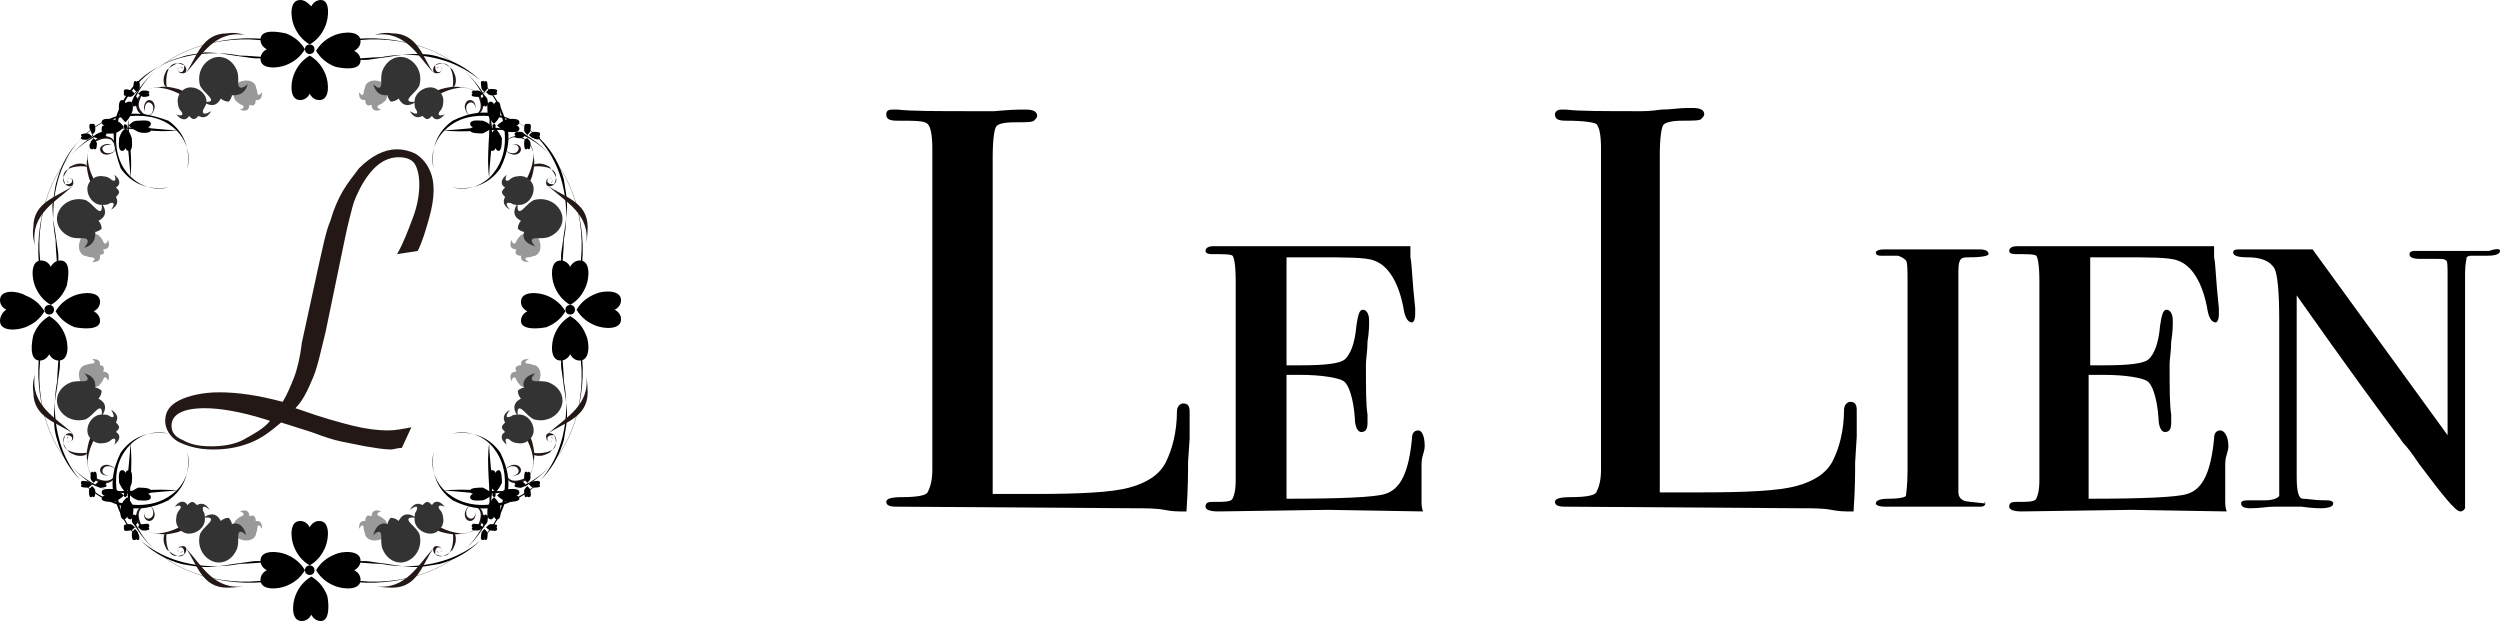 <svg enable-background="new 0 0 157.4 39.1" viewBox="0 0 157.4 39.1" xmlns="http://www.w3.org/2000/svg"><path d="m74.8 29.1c0 .6 0 1.7-.1 3.1h-.4c-.1 0-.5 0-1-.1s-1.2-.1-1.9-.1l-15-.1c-.4 0-.6-.1-.6-.3s.3-.3 1-.3c.9 0 1.5-.1 1.6-.3s.3-.6.3-1.4v-20.2c0-.9-.1-1.4-.3-1.6s-.8-.2-1.9-.2c-.5 0-.7-.1-.7-.4 0-.2.1-.3.4-.3h.3c.9.1 2.5.1 4.8.1h1.3s1.1-.1 1.6-.1h.4c.4 0 .7.1.7.4 0 .1-.1.2-.2.3s-.6.1-1.2.1c-.7 0-1.1.1-1.2.3s-.2.8-.2 1.9v21.2h2.7c2.8 0 4.8-.1 5.9-.4s1.9-.8 2.3-1.6.7-1.9.7-3.2c0-.3.2-.5.4-.5.3 0 .4.2.4.5v.9.3.5z"/><path d="m89.7 28.1s0 .2-.1.5-.1.5-.1.8v2.1c0 .2 0 .5.1.7l-6-.1-6.9.1c-.5 0-.8-.1-.8-.3s.1-.3.4-.3c.8 0 1.2 0 1.3-.2s.2-.5.2-1.2v-12.5c0-1-.1-1.5-.2-1.6s-.6-.1-1.3-.1c-.3 0-.4-.1-.4-.2 0-.2.2-.3.5-.3h.9.7.4.9 1.8 4 2.1 1.6v.2.5c.1.4.1 1.4.3 3.2v.4c0 .3-.1.5-.2.5-.2 0-.4-.2-.5-.7-.3-1.8-1-2.9-1.9-3.2-.5-.2-1.8-.2-3.7-.2h-1.8v6.8h.9c1.5 0 2.5-.1 2.8-.4s.6-.9.7-2.1c.1-.7.2-1 .4-1s.4.2.4.7c0 .3 0 .7-.1 1.3 0 .6-.1 1.1-.1 1.4 0 1.6 0 2.6.1 3.2v.5c0 .4-.1.6-.4.6-.2 0-.4-.3-.4-.9-.1-1.3-.4-2.1-.7-2.3s-1.3-.4-2.8-.4h-.8v7.8c3.5 0 5.6-.1 6.2-.3 1-.3 1.5-1.4 1.7-3.5 0-.4.2-.5.4-.5s.4.3.4 1z"/><path d="m116.8 29.1c0 .6 0 1.7-.1 3.1h-.4c-.1 0-.5 0-1-.1s-1.2-.1-1.9-.1l-14.9-.1c-.4 0-.6-.1-.6-.3s.3-.3 1-.3c.9 0 1.5-.1 1.6-.3s.3-.6.3-1.4v-20.2c0-.9-.1-1.4-.3-1.6-.2-.1-.8-.2-1.9-.2-.5 0-.7-.1-.7-.4 0-.2.2-.3.4-.3h.3c.8.1 2.4.1 4.7.1.2 0 .6 0 1.3-.1.6 0 1.1-.1 1.6-.1h.4c.4 0 .7.1.7.4 0 .1-.1.2-.2.3s-.6.1-1.2.1-1.1.1-1.2.3-.2.8-.2 1.9v21.2h2.7c2.8 0 4.8-.1 5.9-.4s1.9-.8 2.3-1.6.7-1.9.7-3.2c0-.3.2-.5.4-.5.3 0 .4.2.4.5v.9.3.5z"/><path d="m125 31.7c0 .1-.1.2-.3.2h-.4-.8-.9c-.2 0-.4 0-.6 0s-.3 0-.4 0c-.2 0-.7 0-1.3 0-.7 0-1.2 0-1.5 0h-.1c-.4 0-.6-.1-.6-.2 0-.2.3-.3.8-.3.7 0 1.1-.1 1.1-.2s.1-.6.1-1.6v-11.6c0-.9 0-1.5-.1-1.6s-.2-.2-.5-.3h-.7-.4c-.2 0-.3-.1-.3-.2s.2-.2.5-.2h.2s.4 0 .8 0h2.6.7s.6 0 .8 0h.9c.4 0 .6.1.6.3 0 .1-.4.2-1.2.2-.3 0-.5 0-.6.2s-.1.4-.1 1v13.6c0 .2.1.4.3.5s.6.1 1.4.2c-.2-.2 0-.1 0 0z"/><path d="m140.3 28.1s0 .2-.1.5-.1.5-.1.8v2.1c0 .2 0 .5.1.7l-6-.1-6.9.1c-.5 0-.8-.1-.8-.3s.1-.3.4-.3c.8 0 1.2 0 1.3-.2s.2-.5.2-1.2v-12.5c0-1-.1-1.5-.2-1.6s-.6-.1-1.3-.1c-.3 0-.4-.1-.4-.2 0-.2.2-.3.5-.3h.9.7.4.9 1.8s2.4 0 4 0h2.1 1.6v.2.5c.1.4.1 1.4.3 3.2v.4c0 .3-.1.5-.2.5-.2 0-.4-.2-.5-.7-.3-1.8-1-2.9-1.9-3.2-.5-.2-1.8-.2-3.7-.2h-1.8v6.8h.9c1.5 0 2.5-.1 2.8-.4s.6-.9.7-2.1c.1-.7.2-1 .4-1s.4.2.4.7c0 .3 0 .7-.1 1.3 0 .6-.1 1.1-.1 1.4 0 1.6 0 2.6.1 3.2v.5c0 .4-.1.6-.4.6-.2 0-.4-.3-.4-.9-.1-1.3-.4-2.1-.7-2.3s-1.3-.4-2.8-.4h-.9v7.8c3.5 0 5.6-.1 6.2-.3 1-.3 1.5-1.4 1.7-3.5 0-.4.2-.5.4-.5s.5.3.5 1z"/><path d="m157.4 15.8c0 .2-.3.3-.8.3-.1 0-.2 0-.5 0h-.4c-.2 0-.3 0-.4.1 0 .1-.1.4-.1 1v13.3 1.5s-.1.2-.3.2c-.3 0-1.1-1-2.6-3-.2-.3-.4-.6-.8-1.1-.1-.1-.2-.2-.4-.5-1.2-1.6-3.4-4.6-6.5-9v11.4c0 .9.1 1.4.4 1.4s.7.1 1.4.1h.1c.3 0 .4.1.4.2 0 .2-.3.3-.8.3-.1 0-.5 0-1.2-.1-.4 0-.7 0-1 0-.2 0-.5 0-.7 0-.5 0-.9.1-1.5.1-.4 0-.6-.1-.6-.3s.2-.2.7-.2h.3.5c.6 0 .9-.2.9-.3s0-.5 0-1v-10c0-1.8-.1-2.9-.3-3.3-.3-.5-.9-.7-1.7-.7-.6 0-.9-.1-.9-.3s.2-.2.5-.2h.1 2 .5.6 1.3l8.5 11.7v-10c0-.6 0-1-.1-1-.1-.1-.2-.1-.6-.1-.3 0-.6 0-.8 0h-.2c-.5 0-.7-.1-.7-.3 0-.1.1-.2.3-.2s1 0 2.4 0h2.3c.6-.2.7-.1.7 0z"/><path d="m30.5 33.1c-1.7 2.9-5.5 3.9-8.4 3.4-.6.2-1 .2-1.2 0v.1c.1.2.5.2 1.1 0 2.7.4 6.9-.5 8.4-3.5 1-1.8.4-3.6.4-5.2-.2 1.4.1 2.8 0 4.2 0 .3-.1.6-.3 1z"/><path d="m27.7 35.5c1.8-.5 3-1.7 3.7-3.1.5-1.4.7-3.1-.5-4.4-.7-.7-1.6-.9-2.4-.7 1.2-.2 2.3.2 3 1.2.5 1 .7 2.1.3 3.1-1 3.3-4.7 4.5-7.8 3.9-.6 0-1.3-.1-1.9-.1.5-.1 1-.1 1.5 0 .9.1 1.7.3 2.6.3.4 0 .9-.1 1.5-.2z"/><g fill="#231815"><path d="m30.4 32.3c-.1-.5-.9-.8-1.1-.1-.1.2 0 .6.3.6s.4-.4.3-.6c.1.2-.1.6-.4.4-.2-.1-.2-.5 0-.7s.5-.1.6.1c.2.2.2.5.1.8-.4 1.4-2.4.6-3.1 0 0 .4.4.6.7.7.4.1.8.2 1.2.1.8 0 1.6-.5 1.4-1.3z"/><path d="m27.4 34.9c-.2-.2-.2-.6.2-.5.1 0 .2.1.2.3-.1.1-.3.1-.3 0 .1.1.3.1.3-.1 0-.1-.2-.2-.3-.1s-.1.2-.1.4c.1 0 .2.1.4.1.7.1.8-1 .7-1.5.2.1.2.3.2.5s-.1.4-.2.6c-.3.3-.7.6-1.1.3z"/><path clip-rule="evenodd" d="m23.6 36.9c1.9.3 2.7-1.3 3.7-2.4-.7 1-1 2.5-2.6 2.5-.6 0-1.1-.1-1.1-.1z" fill-rule="evenodd"/></g><path d="m22.9 33.3c0 .1.1.3.1.4.2.4.7.4 1.1.2.3-.2.4-.7.2-1.1-.1-.1-.2-.2-.4-.3-.1 0-.3-.2.1-.3-.5-.2-.6.1-.6.3-.1 0-.2-.1-.3 0s-.1.2-.1.3c-.2 0-.4 0-.4.5.3-.5.3 0 .3 0z" fill="#999"/><path d="m24 33.9c0 .2 0 .5.1.7.3.7 1 1 1.6.7s.9-1 .7-1.7c-.1-.2-.3-.4-.5-.6-.1-.1-.5-.5.3-.4-.7-.5-1 0-1.1.2-.1-.1-.3-.2-.5-.2-.1.1-.2.3-.2.4-.2-.1-.7-.1-.9.7.6-.6.5.2.5.2z" fill="#333"/><path d="m26.2 32.2c-.1.1-.1.3-.1.5 0 .5.5.9 1 .9s.9-.5.8-1c0-.2-.1-.4-.2-.5s-.2-.4.3-.2c-.4-.5-.7-.3-.8-.1-.1-.1-.2-.2-.3-.2s-.2.1-.3.2c-.2-.1-.5-.2-.8.3.7-.5.4.1.4.1z" fill="#333"/><path d="m30.9 32.7c.1 0 .2-.1.2-.2 0 .1.1.2.2.2.3 0 .2-.6.2-.8-.1-.3-.2-.4-.4-.6-.2.2-.3.4-.4.6 0 .2-.1.8.2.8z"/><path d="m29.6 30.9c0 .1.1.2.2.2-.1 0-.2.1-.2.2 0 .3.6.2.8.2.3-.1.4-.2.6-.4-.2-.2-.4-.3-.6-.4-.3 0-.8 0-.8.2z"/><path d="m31.4 29.6c-.1 0-.2.1-.2.2 0-.1-.1-.2-.2-.2-.3 0-.2.6-.2.8.1.3.2.4.4.6.2-.2.3-.4.4-.6 0-.2 0-.8-.2-.8z"/><path d="m32.7 31.4c0-.1-.1-.2-.2-.2.1 0 .2-.1.2-.2 0-.3-.6-.2-.8-.2-.3.1-.4.2-.6.4.2.2.4.3.6.4.2 0 .8 0 .8-.2z"/><path d="m31 31.2s.1.1 0 0c.1.1.1.1.1.1s.1 0 .1-.1v-.1s0-.1-.1-.1h-.1c.1 0 0 .1 0 .2 0-.1 0 0 0 0z"/><path d="m30.4 34c.1 0 .1 0 .1-.1 0 .1.1.1.1.1.1 0 .1-.3.1-.4s-.1-.2-.2-.3c-.1.1-.2.2-.2.3s-.1.4.1.4z"/><path d="m29.7 33.1c0 .1 0 .1.1.1-.1 0-.1.1-.1.1 0 .1.3.1.4.1s.2-.1.3-.2c-.1-.1-.2-.2-.3-.2s-.4-.1-.4.1z"/><path d="m30.6 32.4c-.1 0-.1 0-.1.1 0-.1-.1-.1-.1-.1-.1 0-.1.3-.1.4s.1.2.2.3c.1-.1.2-.2.2-.3s0-.4-.1-.4z"/><path d="m31.3 33.3c0-.1 0-.1-.1-.1.1 0 .1-.1.1-.1 0-.1-.3-.1-.4-.1s-.2.1-.3.2c.1.1.2.2.3.2s.4.1.4-.1z"/><path d="m30.4 33.2s0 .1 0 0c.1.1.1.1 0 0h.1s0-.1-.1 0c.1-.1.1-.1 0 0 0-.1 0 0 0 0z"/><path d="m33.1 30.6c2.9-1.7 3.9-5.5 3.4-8.4.2-.6.2-1 0-1.2h.1c.2.1.2.5 0 1.1.4 2.7-.5 6.9-3.5 8.4-1.8 1-3.6.4-5.2.4 1.4-.2 2.8.1 4.2 0 .3-.1.6-.2 1-.3z"/><path d="m35.5 27.7c-.5 1.8-1.7 3-3.1 3.7-1.4.5-3.1.7-4.4-.5-.7-.7-.9-1.6-.7-2.4-.2 1.2.2 2.3 1.2 3 1 .5 2.1.7 3.1.3 3.3-1 4.5-4.7 3.9-7.8 0-.6-.1-1.3-.1-1.9-.1.5-.1 1 0 1.5.1.9.3 1.7.3 2.6 0 .4-.1.9-.2 1.5z"/><path d="m39.1 18.9c0 .3-.2.5-.4.6.2.1.4.3.4.6 0 .7-1.1.6-1.6.4s-.9-.5-1.2-1c.3-.5.7-.8 1.2-1 .4-.2 1.6-.3 1.6.4z"/><path d="m35.3 16.4c.3 0 .5.2.6.4.1-.2.3-.4.6-.4.7 0 .6 1.1.4 1.6s-.5.9-1 1.2c-.5-.3-.8-.7-1-1.2s-.3-1.6.4-1.6z"/><path d="m32.8 20.2c0-.3.2-.5.4-.6-.2-.1-.4-.3-.4-.6 0-.7 1.1-.6 1.6-.4s.9.5 1.2 1c-.3.5-.7.8-1.2 1-.5.1-1.6.2-1.6-.4z"/><path d="m36.5 22.7c-.3 0-.5-.2-.6-.4-.1.2-.3.4-.6.4-.7 0-.6-1.1-.4-1.6s.5-.9 1-1.2c.5.3.8.7 1 1.2.2.4.3 1.6-.4 1.6z"/><circle cx="35.9" cy="19.5" r=".3"/><path d="m32.3 30.4c-.5-.1-.8-.9-.1-1.1.2-.1.6 0 .6.3s-.4.4-.6.3c.2.1.6-.1.4-.4-.1-.2-.5-.2-.7 0s-.1.5.1.6c.2.2.5.2.8.1 1.4-.4.6-2.4 0-3.1.4 0 .6.4.7.7.1.4.2.8.1 1.2 0 .8-.5 1.6-1.3 1.4z" fill="#231815"/><path d="m34.9 27.4c-.2-.2-.6-.2-.5.2 0 .1.1.2.3.2.1-.1.1-.3 0-.3.1.1.1.3-.1.3-.1 0-.2-.2-.1-.3s.2-.1.4-.1c0 .1.1.2.1.4.1.7-1 .8-1.5.7.1.2.3.2.5.2s.4-.1.6-.2c.3-.3.6-.7.3-1.1z" fill="#231815"/><path clip-rule="evenodd" d="m36.9 23.6c.3 1.9-1.3 2.7-2.4 3.7 1-.7 2.5-1 2.5-2.6 0-.6-.1-1.1-.1-1.1z" fill="#231815" fill-rule="evenodd"/><path d="m33.3 22.9c.1 0 .3.1.4.1.4.2.4.7.2 1.1-.2.3-.7.4-1.1.2-.1-.1-.2-.2-.3-.4 0-.1-.2-.3-.3.1-.2-.5.1-.6.3-.6 0-.1-.1-.2 0-.3s.2-.1.3-.1c0-.2 0-.4.5-.4-.5.3 0 .3 0 .3z" fill="#999"/><path d="m33.9 24c.2 0 .5 0 .7.1.7.3 1 1 .7 1.6s-1 .9-1.7.7c-.2-.1-.4-.3-.6-.5-.1-.1-.5-.5-.4.3-.5-.7 0-1 .2-1.1-.1-.1-.2-.3-.2-.5.1-.1.3-.2.4-.2-.1-.2-.1-.7.7-.9-.6.6.2.5.2.5z" fill="#333"/><path d="m32.2 26.2c.1-.1.3-.1.5-.1.5 0 .9.5.9 1s-.5.9-1 .8c-.2 0-.4-.1-.5-.2s-.4-.2-.2.3c-.5-.4-.3-.7-.1-.8-.1-.1-.2-.2-.2-.3s.1-.2.2-.3c-.1-.2-.2-.5.3-.8-.5.7.1.4.1.4z" fill="#333"/><path d="m34 30.4c0 .1 0 .1-.1.1.1 0 .1.1.1.1 0 .1-.3.1-.4.1s-.2-.1-.3-.2c.1-.1.2-.2.3-.2s.4-.1.4.1z"/><path d="m33.1 29.7c.1 0 .1 0 .1.1 0-.1.1-.1.1-.1.1 0 .1.3.1.4s-.1.2-.2.3c-.1-.1-.2-.2-.2-.3s0-.4.1-.4z"/><path d="m32.4 30.6c0-.1 0-.1.1-.1-.1 0-.1-.1-.1-.1 0-.1.3-.1.4-.1s.2.1.3.2c-.1.1-.2.2-.3.2s-.4 0-.4-.1z"/><path d="m33.3 31.3c-.1 0-.1 0-.1-.1 0 .1-.1.1-.1.1-.1 0-.1-.3-.1-.4s.1-.2.2-.3c.1.1.2.2.2.3s.1.4-.1.4z"/><path d="m33.2 30.4c.1 0 .1 0 0 0 .1.1.1.1 0 0v.1c0 .1-.1 0 0-.1-.1.1-.1.1 0 0-.1 0 0 0 0 0z"/><path d="m30.5 6c-1.7-2.9-5.5-3.9-8.4-3.4-.6-.2-1-.2-1.2 0 0 0 0 0 0-.1.1-.2.5-.2 1.1 0 2.7-.4 6.9.5 8.4 3.5 1 1.8.4 3.6.4 5.2-.2-1.4.1-2.8 0-4.2 0-.3-.1-.7-.3-1z"/><path d="m27.7 3.6c1.8.5 3 1.7 3.7 3.1.5 1.4.7 3.1-.5 4.4-.7.7-1.6.9-2.4.7 1.2.2 2.3-.2 3-1.2.5-1 .7-2.1.3-3.1-1-3.3-4.7-4.5-7.8-3.9-.6 0-1.3.1-1.9.1.5.1 1 .1 1.5 0 .9-.1 1.7-.3 2.6-.3.4 0 .9 0 1.5.2z"/><path d="m30.4 6.8c-.1.5-.9.8-1.1.1-.1-.2 0-.6.3-.6s.4.4.3.6c.1-.2-.1-.6-.4-.4-.2.1-.2.5 0 .7s.5.1.6-.1c.2-.2.2-.5.1-.8-.4-1.4-2.4-.6-3.1 0 0-.4.4-.6.7-.7.4-.1.8-.2 1.2-.1.8 0 1.6.5 1.4 1.3z" fill="#231815"/><path d="m27.4 4.1c-.2.2-.2.6.2.5.1 0 .2-.1.2-.3-.1-.1-.3-.1-.3 0 .1-.1.3-.1.3.1 0 .1-.2.2-.3.1s-.1-.2-.1-.4c.1 0 .2-.1.4-.1.7-.1.8 1 .7 1.5.2-.1.2-.3.2-.5s-.1-.4-.2-.6c-.3-.3-.7-.6-1.1-.3z" fill="#231815"/><path clip-rule="evenodd" d="m23.6 2.2c1.9-.3 2.7 1.3 3.7 2.4-.7-1-1-2.5-2.6-2.5-.6-.1-1.1.1-1.1.1z" fill="#231815" fill-rule="evenodd"/><path d="m22.9 5.8c0-.1.1-.3.1-.4.2-.4.7-.4 1.1-.2.3.2.4.7.2 1.1-.1.1-.2.2-.4.3-.1 0-.3.2.1.3-.5.2-.6-.1-.6-.3-.1 0-.2.1-.3 0s-.1-.2-.1-.3c-.2 0-.4 0-.4-.5.3.4.3 0 .3 0z" fill="#999"/><path d="m24 5.1c0-.2 0-.5.1-.7.3-.7 1-1 1.6-.7s.9 1 .7 1.7c-.1.2-.3.4-.5.6-.1.1-.5.5.3.4-.7.5-1 0-1.1-.2-.1.1-.3.2-.5.2-.1-.1-.2-.3-.2-.4-.3 0-.7 0-.9-.7.6.6.5-.2.5-.2z" fill="#333"/><path d="m26.2 6.9c-.1-.1-.1-.3-.1-.5 0-.5.5-.9 1-.9s.9.5.8 1c0 .2-.1.4-.2.5s-.2.4.3.2c-.4.5-.7.3-.8.1-.1.1-.2.2-.3.2s-.2-.1-.3-.2c-.2.1-.5.2-.8-.3.7.4.4-.1.4-.1z" fill="#333"/><path d="m30.9 6.4c.1 0 .2.1.2.2 0-.1.1-.2.2-.2.3 0 .2.6.2.8-.1.3-.2.4-.4.6-.2-.2-.3-.4-.4-.6 0-.3-.1-.8.2-.8z"/><path d="m29.6 8.2c0-.1.1-.2.2-.2-.1 0-.2-.1-.2-.2 0-.3.6-.2.8-.2.3.1.4.2.6.4-.2.2-.4.3-.6.4-.3 0-.8 0-.8-.2z"/><path d="m31.4 9.5c-.1 0-.2-.1-.2-.2 0 .1-.1.2-.2.2-.3 0-.2-.6-.2-.8.1-.3.2-.4.4-.6.2.2.3.4.4.6 0 .2 0 .8-.2.8z"/><path d="m32.7 7.7c0 .1-.1.2-.2.2.1 0 .2.1.2.2 0 .3-.6.2-.8.2-.3-.1-.4-.2-.6-.4.2-.2.4-.3.6-.4.2 0 .8-.1.8.2z"/><path d="m31 7.9c0-.1.1-.1 0 0 .1-.1.1-.1.1-.1s.1 0 .1.1v.1s0 .1-.1.1h-.1c.1-.1 0-.1 0-.2z"/><path d="m30.4 5.1c.1 0 .1 0 .1.1 0-.1.1-.1.1-.1.1 0 .1.3.1.4s-.1.2-.2.3c-.1-.1-.2-.2-.2-.3 0-.2-.1-.4.1-.4z"/><path d="m29.7 6c0-.1 0-.1.1-.1-.1 0-.1-.1-.1-.1 0-.1.3-.1.4-.1s.2.1.3.2c-.1.1-.2.2-.3.2s-.4 0-.4-.1z"/><path d="m30.6 6.7c-.1 0-.1 0-.1-.1 0 .1-.1.1-.1.1-.1 0-.1-.3-.1-.4s.1-.2.2-.3c.1.1.2.2.2.3s0 .4-.1.4z"/><path d="m31.3 5.7c0 .1 0 .1-.1.1.1 0 .1.1.1.1 0 .1-.3.1-.4.1s-.2-.1-.3-.2c.1-.1.2-.2.3-.2s.4 0 .4.1z"/><path d="m30.4 5.8c.1 0 .1 0 0 0h.1c0 .1 0 .1-.1 0 0 .1 0 .1 0 0z"/><path d="m33.1 8.5c2.9 1.7 3.9 5.5 3.4 8.4.2.6.2 1 0 1.2h.1c.2-.1.2-.5 0-1.1.4-2.7-.5-6.9-3.5-8.4-1.8-1-3.6-.4-5.2-.4 1.4.2 2.8-.1 4.2 0 .3 0 .6.1 1 .3z"/><path d="m35.5 11.3c-.5-1.8-1.7-3-3.1-3.7-1.5-.4-3.2-.6-4.4.6-.7.7-.9 1.6-.7 2.4-.2-1.2.2-2.3 1.2-3 1-.5 2.1-.7 3.1-.3 3.3 1 4.5 4.7 3.9 7.8 0 .6-.1 1.3-.1 1.9-.1-.5-.1-1 0-1.5.1-.9.3-1.7.3-2.6 0-.4-.1-1-.2-1.6z"/><path d="m32.3 8.6c-.5.1-.8.9-.1 1.1.2.1.6 0 .6-.3s-.4-.4-.6-.3c.2-.1.6.1.4.4-.1.2-.5.2-.7 0s-.1-.5.1-.7.5-.2.8-.1c1.4.4.6 2.4 0 3.1.4 0 .6-.4.7-.7.1-.4.2-.8.1-1.2 0-.6-.5-1.5-1.3-1.3z" fill="#231815"/><path d="m34.9 11.6c-.2.2-.6.2-.5-.2 0-.1.1-.2.3-.2.1.1.1.3 0 .3.1-.1.1-.3-.1-.3-.1 0-.2.2-.1.3s.2.1.4.1c0-.1.1-.2.1-.4.1-.7-1-.8-1.5-.7.1-.2.3-.2.5-.2s.4.1.6.2c.3.4.6.8.3 1.1z" fill="#231815"/><path clip-rule="evenodd" d="m36.9 15.4c.3-1.9-1.3-2.7-2.4-3.7 1 .7 2.5 1 2.5 2.6 0 .6-.1 1.1-.1 1.1z" fill="#231815" fill-rule="evenodd"/><path d="m33.3 16.2c.1 0 .3-.1.4-.1.4-.2.4-.7.2-1.1-.2-.3-.7-.4-1.1-.2-.1.1-.2.2-.3.4 0 .1-.2.3-.3-.1-.2.5.1.6.3.6 0 .1-.1.2 0 .3s.2.1.3.1c0 .2 0 .4.5.4-.5-.3 0-.3 0-.3z" fill="#999"/><path d="m33.9 15c.2 0 .5 0 .7-.1.7-.3 1-1 .7-1.6s-1-.9-1.7-.7c-.2.1-.4.3-.6.5-.1.1-.5.5-.4-.3-.5.7 0 1 .2 1.1-.1.1-.2.3-.2.5.1.1.3.2.4.2-.1.2-.1.7.7.9-.6-.6.2-.5.2-.5z" fill="#333"/><path d="m32.2 12.8c.1.1.3.1.5.1.5 0 .9-.5.9-1s-.5-.9-1-.8c-.2 0-.4.1-.5.2s-.4.2-.2-.3c-.5.4-.3.7-.1.8-.1.1-.2.2-.2.3s.1.2.2.3c-.1.2-.2.5.3.8-.5-.6.1-.4.1-.4z" fill="#333"/><path d="m34 8.7c0-.1 0-.1-.1-.1.1 0 .1-.1.1-.2s-.3-.1-.4-.1-.2.1-.3.2c.1.1.2.2.3.2.1.1.4.1.4 0z"/><path d="m33.1 9.4c.1 0 .1 0 .1-.1 0 .1.1.1.1.1.1 0 .1-.3.1-.4s-.1-.2-.2-.3c-.1 0-.2.1-.2.3 0 .1 0 .4.1.4z"/><path d="m32.4 8.4c0 .1 0 .1.1.1-.1 0-.1.1-.1.1 0 .1.3.1.4.1s.2-.1.3-.2c-.1-.1-.2-.2-.3-.2s-.4 0-.4.1z"/><path d="m33.3 7.8c-.1 0-.1 0 0 0-.1 0-.2 0-.2 0-.1 0-.1.3-.1.4s.1.2.2.3c.1-.1.2-.2.2-.3s.1-.4-.1-.4z"/><path d="m33.2 8.6c.1 0 .1 0 0 0 0-.1 0-.1 0-.1s-.1 0 0 .1c-.1 0-.1 0 0 0-.1 0 0 0 0 0z"/><path d="m8.5 33.1c1.7 2.9 5.5 3.9 8.4 3.4.6.2 1 .2 1.2 0v.1c-.1.2-.5.2-1.1 0-2.7.4-6.9-.5-8.4-3.5-1-1.8-.4-3.6-.4-5.2.2 1.4-.1 2.8 0 4.2 0 .3.1.6.3 1z"/><path d="m11.4 35.5c-1.8-.5-3-1.7-3.7-3.1-.5-1.5-.7-3.2.5-4.4.7-.7 1.6-.9 2.4-.7-1.2-.2-2.3.2-3 1.2-.5 1-.7 2.1-.3 3.1 1 3.3 4.7 4.5 7.8 3.9.6 0 1.3-.1 1.9-.1-.5-.1-1-.1-1.5 0-.9.1-1.7.3-2.6.3-.4 0-1-.1-1.5-.2z"/><path d="m20.2 39.1c-.3 0-.5-.2-.6-.4-.1.2-.3.4-.6.4-.7 0-.6-1.1-.4-1.6s.5-.9 1-1.2c.5.3.8.7 1 1.2.1.4.2 1.6-.4 1.6z"/><path d="m22.7 35.3c0 .3-.2.5-.4.6.2.1.4.3.4.6 0 .7-1.1.6-1.6.4s-.9-.5-1.2-1c.3-.5.7-.8 1.2-1 .4-.2 1.6-.3 1.6.4z"/><path d="m18.9 32.8c.3 0 .5.2.6.4.1-.2.3-.4.6-.4.7 0 .6 1.1.4 1.6s-.5.9-1 1.2c-.5-.3-.8-.7-1-1.2s-.3-1.6.4-1.6z"/><path d="m16.4 36.5c0-.3.2-.5.4-.6-.2-.1-.4-.3-.4-.6 0-.7 1.1-.6 1.6-.4s.9.5 1.2 1c-.3.5-.7.8-1.2 1s-1.6.3-1.6-.4z"/><circle cx="19.5" cy="35.9" r=".3"/><path d="m8.6 32.3c.1-.5.9-.8 1.1-.1.1.2 0 .6-.3.6s-.4-.4-.3-.6c-.1.2.1.6.4.4.2-.1.2-.5 0-.7s-.5-.1-.6.1c-.2.2-.2.5-.1.8.4 1.4 2.4.6 3.1 0 0 .4-.4.6-.7.7-.4.1-.8.2-1.2.1-.7 0-1.6-.5-1.4-1.3z" fill="#231815"/><path d="m11.6 34.9c.2-.2.2-.6-.2-.5-.1 0-.2.1-.2.3.1.1.3.1.3 0-.1.1-.3.1-.3-.1 0-.1.2-.2.3-.1s.1.2.1.4c-.1 0-.2.1-.4.1-.7.1-.8-1-.7-1.5-.2.1-.2.3-.2.5s.1.4.2.6c.4.3.8.6 1.1.3z" fill="#231815"/><path clip-rule="evenodd" d="m15.4 36.9c-1.9.3-2.7-1.3-3.7-2.4.7 1 1 2.5 2.6 2.5.6 0 1.1-.1 1.1-.1z" fill="#231815" fill-rule="evenodd"/><path d="m16.2 33.3c0 .1-.1.3-.1.4-.2.4-.7.4-1.1.2-.3-.2-.4-.7-.2-1.1.1-.1.2-.2.4-.3.1 0 .3-.2-.1-.3.5-.2.6.1.6.3.1 0 .2-.1.3 0s.1.2.1.3c.2 0 .4 0 .4.5-.3-.5-.3 0-.3 0z" fill="#999"/><path d="m15 33.9c0 .2 0 .5-.1.7-.3.7-1 1-1.6.7s-.9-1-.7-1.7c.1-.2.3-.4.5-.6.1-.1.5-.5-.3-.4.7-.5 1 0 1.1.2.1-.1.3-.2.5-.2.1.1.2.3.2.4.2-.1.7-.1.9.7-.6-.6-.5.2-.5.2z" fill="#333"/><path d="m12.8 32.2c.1.1.1.3.1.5 0 .5-.5.9-1 .9s-.9-.5-.8-1c0-.2.1-.4.2-.5s.2-.4-.3-.2c.4-.5.7-.3.8-.1.1-.1.2-.2.3-.2s.2.1.3.2c.2-.1.5-.2.8.3-.6-.5-.4.1-.4.1z" fill="#333"/><path d="m8.2 32.7c-.1 0-.2-.1-.2-.2 0 .1-.1.2-.2.2-.3 0-.2-.6-.2-.8.1-.3.2-.4.4-.6.2.2.3.4.4.6 0 .2 0 .8-.2.8z"/><path d="m9.5 30.9c0 .1-.1.2-.2.2.1 0 .2.1.2.2 0 .3-.6.2-.8.2-.3-.1-.4-.2-.6-.4.2-.2.4-.3.6-.4.2 0 .8 0 .8.2z"/><path d="m7.7 29.6c.1 0 .2.1.2.2 0-.1.1-.2.2-.2.3 0 .2.6.2.8-.1.3-.2.4-.4.6-.2-.2-.3-.4-.4-.6 0-.2-.1-.8.2-.8z"/><path d="m6.4 31.4c0-.1.1-.2.2-.2-.1 0-.2-.1-.2-.2 0-.3.6-.2.8-.2.3.1.4.2.6.4-.2.2-.4.3-.6.4-.3 0-.8 0-.8-.2z"/><path d="m8 31.2s0 .1 0 0c-.1.1-.1.1-.1.1s-.1 0-.1-.1v-.1s0-.1.1-.1h.1v.2c.1-.1.1 0 0 0z"/><path d="m8.7 34c-.1 0-.1 0-.1-.1 0 .1-.1.1-.2.1s-.1-.3-.1-.4.1-.2.2-.3c.1.1.2.2.2.3.1.1.1.4 0 .4z"/><path d="m9.4 33.1c0 .1 0 .1-.1.1.1 0 .1.1.1.1 0 .1-.3.1-.4.1s-.2-.1-.3-.2c0-.1.1-.2.3-.2.1 0 .4-.1.4.1z"/><path d="m8.4 32.4c.1 0 .1 0 .1.1 0-.1.1-.1.1-.1.1 0 .1.3.1.4s-.1.2-.2.3c-.1-.1-.2-.2-.2-.3s0-.4.1-.4z"/><path d="m7.8 33.3c0-.1 0-.1 0 0 0-.1 0-.2 0-.2 0-.1.3-.1.4-.1s.2.1.3.2c-.1.1-.2.2-.3.2s-.4.1-.4-.1z"/><path d="m8.6 33.2s0 .1 0 0c0 .1 0 .1 0 0-.1 0-.1 0-.1 0s0-.1.1 0c0-.1 0-.1 0 0 0-.1 0 0 0 0z"/><path d="m6 30.6c-2.9-1.7-3.9-5.5-3.4-8.4-.2-.6-.2-1 0-1.2 0 0 0 0-.1 0-.2.1-.2.5 0 1.1-.4 2.7.5 6.9 3.5 8.4 1.8 1 3.6.4 5.2.4-1.4-.2-2.8.1-4.2 0-.3-.1-.7-.2-1-.3z"/><path d="m3.6 27.7c.5 1.8 1.7 3 3.1 3.7 1.4.5 3.1.7 4.4-.5.7-.7.9-1.6.7-2.4.2 1.2-.2 2.3-1.2 3-1 .5-2.1.7-3.1.3-3.3-1-4.5-4.7-3.9-7.8 0-.6.1-1.3.1-1.9.1.5.1 1 0 1.5-.1.9-.3 1.7-.3 2.6 0 .4 0 .9.2 1.5z"/><path d="m0 18.9c0 .3.2.5.4.6-.2.1-.4.4-.4.7 0 .7 1.1.6 1.6.4s.9-.5 1.2-1c-.3-.5-.7-.8-1.2-1-.5-.3-1.6-.4-1.6.3z"/><path d="m3.8 16.4c-.3 0-.5.2-.6.4-.1-.2-.3-.4-.6-.4-.7 0-.6 1.1-.4 1.6s.5.9 1 1.2c.5-.3.8-.7 1-1.2.1-.5.3-1.6-.4-1.6z"/><path d="m6.3 20.2c0-.3-.2-.5-.4-.6.2-.1.4-.3.4-.6 0-.7-1.1-.6-1.6-.4s-.9.5-1.2 1c.3.5.7.8 1.2 1 .5.1 1.6.2 1.6-.4z"/><path d="m2.5 22.7c.3 0 .5-.2.6-.4.1.2.3.4.6.4.7 0 .6-1.1.4-1.6s-.5-.9-1-1.2c-.5.3-.8.7-1 1.2-.1.4-.3 1.6.4 1.6z"/><circle cx="3.1" cy="19.5" r=".3"/><path d="m6.8 30.4c.5-.1.8-.9.1-1.1-.2-.1-.6 0-.6.3s.4.4.6.3c-.2.1-.6-.1-.4-.4.1-.2.5-.2.7 0s.1.5-.1.6c-.2.2-.5.2-.8.1-1.4-.4-.6-2.4 0-3.1-.4 0-.6.4-.7.7-.1.4-.2.8-.1 1.2 0 .8.5 1.6 1.3 1.4z" fill="#231815"/><path d="m4.1 27.4c.2-.2.6-.2.5.2 0 .1-.1.2-.3.2-.1-.1-.1-.3 0-.3-.1.1-.1.3.1.3.1 0 .2-.2.1-.3s-.2-.1-.4-.1c0 .1-.1.2-.1.4-.1.7 1 .8 1.5.7-.1.2-.3.2-.5.2s-.4-.1-.6-.2c-.3-.3-.6-.7-.3-1.1z" fill="#231815"/><path clip-rule="evenodd" d="m2.2 23.6c-.3 1.9 1.3 2.7 2.4 3.7-1-.7-2.5-1-2.5-2.6-.1-.6.1-1.1.1-1.1z" fill="#231815" fill-rule="evenodd"/><path d="m5.7 22.9c-.1 0-.3.1-.4.1-.4.2-.4.7-.2 1.1.2.3.7.4 1.1.2.1-.1.2-.2.3-.4 0-.1.2-.3.3.1.2-.5-.1-.6-.3-.6 0-.1.1-.2 0-.3 0-.1-.2-.1-.2-.1 0-.2 0-.4-.5-.4.4.3-.1.3-.1.3z" fill="#999"/><path d="m5.1 24c-.2 0-.5 0-.7.1-.7.3-1 1-.7 1.6s1 .9 1.7.7c.2-.1.4-.3.6-.5.1-.1.5-.5.4.3.5-.7 0-1-.2-1.1.1-.1.2-.3.2-.5-.1-.1-.3-.2-.4-.2 0-.3 0-.7-.7-.9.6.6-.2.5-.2.5z" fill="#333"/><path d="m6.9 26.2c-.1-.1-.3-.1-.5-.1-.5 0-.9.5-.9 1s.5.9 1 .8c.2 0 .4-.1.5-.2s.4-.2.2.3c.5-.4.3-.7.1-.8.1-.1.2-.2.2-.3s-.1-.2-.2-.3c.1-.2.2-.5-.3-.8.4.7-.1.4-.1.4z" fill="#333"/><path d="m5.1 30.4c0 .1 0 .1.1.1-.1 0-.1.1-.1.1 0 .1.3.1.4.1s.2-.1.3-.2c-.1-.1-.2-.2-.3-.2-.2 0-.4-.1-.4.1z"/><path d="m6 29.7c-.1 0-.1 0-.1.1 0-.1-.1-.1-.1-.1-.1 0-.1.3-.1.4s.1.2.2.3c.1-.1.2-.2.2-.3s0-.4-.1-.4z"/><path d="m6.7 30.6c0-.1 0-.1-.1-.1.1 0 .1-.1.1-.1 0-.1-.3-.1-.4-.1s-.2.1-.3.2c.1.1.2.2.3.2s.4 0 .4-.1z"/><path d="m5.7 31.3c.1 0 .1 0 .1-.1 0 .1.1.1.1.1.1 0 .1-.3.1-.4s-.1-.2-.2-.3c-.1.1-.2.2-.2.3s0 .4.1.4z"/><path d="m5.8 30.4c0 .1 0 .1 0 0v.1c.1.1.1 0 0-.1.1.1.1.1 0 0 .1 0 .1 0 0 0z"/><path d="m8.5 6c1.7-2.9 5.5-3.9 8.4-3.4.6-.2 1-.2 1.2 0 0 0 0 0 0-.1-.1-.2-.5-.2-1.1 0-2.7-.4-6.9.5-8.4 3.5-1 1.8-.4 3.6-.4 5.2.2-1.5-.2-2.8-.1-4.2.1-.3.2-.7.4-1z"/><path d="m11.4 3.6c-1.8.5-3 1.7-3.7 3.1-.5 1.4-.7 3.2.5 4.4.7.7 1.6.9 2.4.7-1.2.2-2.3-.2-3-1.2-.4-1.1-.6-2.1-.3-3.2 1-3.3 4.7-4.5 7.8-3.9.6 0 1.3.1 1.9.1-.5.1-1 .1-1.5 0-.9-.1-1.7-.3-2.6-.3-.4.1-1 .1-1.5.3z"/><path d="m20.2 0c-.3 0-.5.2-.6.4-.2-.2-.4-.4-.7-.4-.7 0-.6 1.1-.4 1.6s.5.9 1 1.2c.5-.3.8-.7 1-1.2s.3-1.6-.3-1.6z"/><path d="m22.7 3.8c0-.3-.2-.5-.4-.6.2-.1.4-.3.4-.6 0-.7-1.1-.6-1.6-.4s-.9.5-1.2 1c.3.5.7.8 1.2 1 .4.1 1.6.3 1.6-.4z"/><path d="m18.9 6.3c.3 0 .5-.2.6-.4.1.2.3.4.6.4.7 0 .6-1.1.4-1.6s-.5-.9-1-1.2c-.5.3-.8.7-1 1.2s-.3 1.6.4 1.6z"/><path d="m16.4 2.5c0 .3.2.5.4.6-.2.1-.4.3-.4.6 0 .7 1.1.6 1.6.4s.9-.5 1.2-1c-.3-.5-.7-.8-1.2-1-.5-.1-1.6-.3-1.6.4z"/><circle cx="19.5" cy="3.1" r=".3"/><path d="m8.6 6.8c.1.5.9.8 1.1.1.1-.2 0-.6-.3-.6s-.4.5-.3.7c0-.3.1-.7.4-.5.2.1.2.5 0 .7-.2.1-.5 0-.6-.2-.2-.2-.2-.5-.1-.7.4-1.4 2.4-.6 3.1 0 0-.4-.4-.6-.7-.7-.4-.1-.8-.2-1.2-.1-.7 0-1.6.5-1.4 1.3z" fill="#231815"/><path d="m11.6 4.1c.2.2.2.6-.2.5-.1 0-.2-.1-.2-.3.1-.1.3-.1.3 0-.1-.1-.3-.1-.3.1 0 .1.2.2.3.1s.1-.2.1-.4c-.1 0-.2-.1-.4-.1-.7-.1-.8 1-.7 1.5-.2-.1-.2-.3-.2-.5s.1-.4.2-.6c.4-.3.8-.6 1.1-.3z" fill="#231815"/><path clip-rule="evenodd" d="m15.4 2.2c-1.9-.3-2.7 1.3-3.7 2.4.7-1 1-2.5 2.6-2.5.6-.1 1.1.1 1.1.1z" fill="#231815" fill-rule="evenodd"/><path d="m16.2 5.8c0-.1-.1-.3-.1-.4-.2-.4-.7-.4-1.1-.2-.3.2-.4.7-.2 1.1.1.1.2.2.4.3.1 0 .3.2-.1.3.5.2.6-.1.6-.3.1 0 .2.1.3 0s.1-.2.1-.3c.2 0 .4 0 .4-.5-.3.4-.3 0-.3 0z" fill="#999"/><path d="m15 5.1c0-.2 0-.5-.1-.7-.3-.7-1-1-1.6-.7s-.9 1-.7 1.7c.1.2.3.4.5.6.1.1.5.5-.3.4.7.5 1 0 1.1-.2.1.1.3.2.5.2.1-.1.2-.3.2-.4.3 0 .8 0 1-.7-.7.6-.6-.2-.6-.2z" fill="#333"/><path d="m12.8 6.9c.1-.2.2-.3.2-.5 0-.5-.5-.9-1-.9s-.9.5-.8 1c0 .2.1.4.2.5s.2.4-.3.2c.4.5.7.3.8.1.1.1.2.2.3.2s.2-.1.3-.2c.2.1.5.2.8-.3-.7.4-.5-.1-.5-.1z" fill="#333"/><path d="m8.2 6.4c-.1 0-.2 0-.3.1 0-.1-.1-.2-.2-.2-.3 0-.2.6-.2.8.1.3.2.4.4.6.2-.2.3-.4.4-.6s.1-.7-.1-.7z"/><path d="m9.5 8.2c0-.1-.1-.2-.2-.2.1 0 .2-.1.2-.2 0-.3-.6-.2-.8-.2-.3 0-.4.1-.6.3.2.2.4.3.6.4s.8.1.8-.1z"/><path d="m7.7 9.5c.1 0 .2-.1.2-.2 0 .1.1.2.2.2.3 0 .2-.6.2-.8-.1-.3-.2-.5-.4-.6-.2.1-.3.3-.4.6 0 .2-.1.8.2.8z"/><path d="m6.4 7.7c0 .1.1.2.2.2-.2 0-.2.1-.2.3 0 .3.6.2.8.2.3-.1.4-.2.6-.4-.2-.3-.4-.4-.7-.5-.2 0-.7-.1-.7.2z"/><path d="m8 7.9c0-.1 0-.1 0 0-.1-.1-.1-.1 0 0-.1-.1-.2-.1-.2 0v.1s0 .1.1.1h.1c0-.1 0-.1 0-.2.1 0 .1 0 0 0z"/><path d="m8.7 5.1c-.1 0-.1 0-.1.1 0-.1-.1-.1-.1-.1-.1 0-.1.3-.1.4s.1.2.2.3c.1-.1.2-.2.2-.3 0-.2 0-.4-.1-.4z"/><path d="m9.4 6c0-.1 0-.1-.1-.1.1 0 .1-.1.1-.1 0-.1-.3-.1-.4-.1s-.2.1-.3.2c0 0 .1.1.3.2.1 0 .4 0 .4-.1z"/><path d="m8.4 6.7c.1 0 .1 0 .1-.1 0 .1.1.1.1.1.1 0 .1-.3.1-.4s-.1-.2-.2-.3c0 0-.1.1-.1.3-.1.1-.1.4 0 .4z"/><path d="m7.8 5.7c0 .1 0 .1 0 0v.3s.3.1.4.1.2-.1.3-.2c-.1-.1-.2-.2-.3-.2-.1-.1-.4-.1-.4 0z"/><path d="m8.6 5.8c-.1 0-.1 0-.1 0 0 .1 0 .1.1 0 0 .1 0 .1 0 0z"/><path d="m6 8.5c-2.9 1.7-3.9 5.5-3.4 8.4-.2.6-.2 1 0 1.2 0 0 0 0-.1 0-.2-.1-.2-.5 0-1.1-.4-2.7.5-6.9 3.5-8.4 1.8-1 3.6-.4 5.2-.4-1.5.2-2.8-.2-4.2-.1-.3.1-.7.2-1 .4z"/><path d="m3.6 11.3c.5-1.8 1.7-3 3.1-3.7 1.4-.4 3.2-.6 4.4.6.7.7.9 1.6.7 2.4.2-1.2-.2-2.3-1.2-3-1.1-.4-2.1-.6-3.2-.3-3.3 1-4.5 4.7-3.9 7.8 0 .6.1 1.3.1 1.9.1-.5.1-1 0-1.5-.1-.9-.3-1.7-.3-2.6.1-.4.1-1 .3-1.6z"/><path d="m6.8 8.6c.5.1.8.9.1 1.1-.2.1-.6 0-.6-.3s.5-.4.7-.3c-.3 0-.7.1-.5.4.1.2.5.2.7 0 .1-.2 0-.5-.2-.7-.2-.1-.5-.1-.7 0-1.4.4-.6 2.4 0 3.1-.4 0-.6-.4-.7-.7-.1-.4-.2-.8-.1-1.2 0-.7.5-1.6 1.3-1.4z" fill="#231815"/><path d="m4.1 11.6c.2.2.6.2.5-.2 0-.1-.1-.2-.3-.2-.1.1-.1.3 0 .3-.1-.1-.1-.3.1-.3.1 0 .2.2.1.3s-.2.1-.4.1c0-.1-.1-.2-.1-.4-.1-.7 1-.8 1.5-.7-.1-.2-.3-.2-.5-.2s-.4.1-.6.2c-.3.4-.6.8-.3 1.1z" fill="#231815"/><path clip-rule="evenodd" d="m2.2 15.4c-.3-1.9 1.3-2.7 2.4-3.7-1 .7-2.5 1-2.5 2.6-.1.6.1 1.1.1 1.1z" fill="#231815" fill-rule="evenodd"/><path d="m5.7 16.2c-.1 0-.3-.1-.4-.1-.4-.2-.4-.7-.2-1.1.2-.3.7-.4 1.1-.2.1.1.2.2.3.4 0 .1.2.3.3-.1.2.5-.1.6-.3.6 0 .1.1.2 0 .3 0 0-.2 0-.2.1 0 .2 0 .4-.5.4.4-.3-.1-.3-.1-.3z" fill="#999"/><path d="m5.1 15c-.2 0-.5 0-.7-.1-.7-.3-1-1-.7-1.6s1-.9 1.7-.7c.2.1.4.3.6.5.1.1.5.5.4-.3.5.7 0 1-.2 1.1.1.1.2.3.2.5-.1.1-.3.2-.4.2 0 .3 0 .8-.7 1 .6-.7-.2-.6-.2-.6z" fill="#333"/><path d="m6.9 12.8c-.1.1-.3.1-.5.1-.5 0-.9-.5-.9-1s.5-.9 1-.8c.2 0 .4.1.5.2s.4.2.2-.3c.5.4.3.7.1.8.1.1.2.2.2.3s-.1.2-.2.3c.1.2.2.5-.3.8.4-.6-.1-.4-.1-.4z" fill="#333"/><path d="m5.1 8.7c0-.1 0-.1.1-.1-.1 0-.1-.1-.1-.1 0-.1.3-.1.4-.1s.2.1.3.2c-.1.1-.2.1-.3.2-.2 0-.4 0-.4-.1z"/><path d="m6 9.4c-.1 0-.1 0-.1-.1 0 .1-.1.1-.1.1-.2 0-.2-.3-.1-.4 0-.1.1-.2.2-.3 0 0 .1.1.2.3 0 .1 0 .4-.1.4z"/><path d="m6.7 8.4c0 .1 0 .1-.1.1.1 0 .1.1.1.1 0 .1-.3.1-.4.1-.2 0-.3 0-.4-.1.1-.1.2-.2.4-.2.1-.1.4-.1.4 0z"/><path d="m5.7 7.8c.1 0 .1 0 0 0h.2c.1 0 .1.3.1.4s-.1.2-.2.3c0-.1-.1-.2-.1-.3-.1-.1-.1-.4 0-.4z"/><path d="m5.8 8.6c0-.1 0-.1 0-.1.1 0 .1 0 0 .1.1 0 .1 0 0 0z"/><path d="m25.9 26.9-.6 1.3c-.3 0-.5.1-.7.1-.4 0-1-.1-1.6-.2-.5-.1-1-.2-1.5-.3s-1.1-.3-1.9-.6c-.6-.2-1.3-.4-1.9-.6-.6.5-1.2 1-2 1.3s-1.5.4-2.3.4c-.9 0-1.6-.2-2.2-.5-.5-.3-.8-.8-.8-1.3 0-.6.3-1 .9-1.3s1.5-.5 2.5-.5c1.2 0 2.5.2 4 .6.3-.5.5-1 .7-1.5s.4-1.3.5-2.2l1-4.6c.3-1.3.5-2.4.8-3.1.2-.7.5-1.4.8-1.9s.7-1 1-1.4c.4-.4.8-.7 1.2-.9s.8-.3 1.2-.3.8.1 1.2.3c.3.2.6.5.8.9s.3.8.3 1.4c0 .5-.1 1.1-.3 1.8s-.4 1.4-.7 2l-1.3.2c.4-.7.7-1.5 1-2.3s.4-1.5.4-2.1c0-.5-.1-1-.3-1.3s-.6-.4-1-.4c-.9 0-1.7.6-2.4 1.9-.2.4-.4.8-.5 1.2s-.3 1.1-.5 2.1l-1.2 5.8c-.3 1.2-.5 2.2-.8 2.9s-.6 1.4-1.1 1.9l.3.1c1.4.5 2.5.8 3.3 1s1.6.3 2.2.3c.5 0 1-.1 1.5-.2zm-8.9-.4-.3-.1c-1.6-.5-2.9-.7-3.8-.7-1.4 0-2.1.4-2.1 1.1 0 .4.2.7.7.9.5.3 1.1.4 1.8.4s1.4-.1 2-.4c.7-.4 1.3-.7 1.7-1.2z" fill="#231815"/></svg>